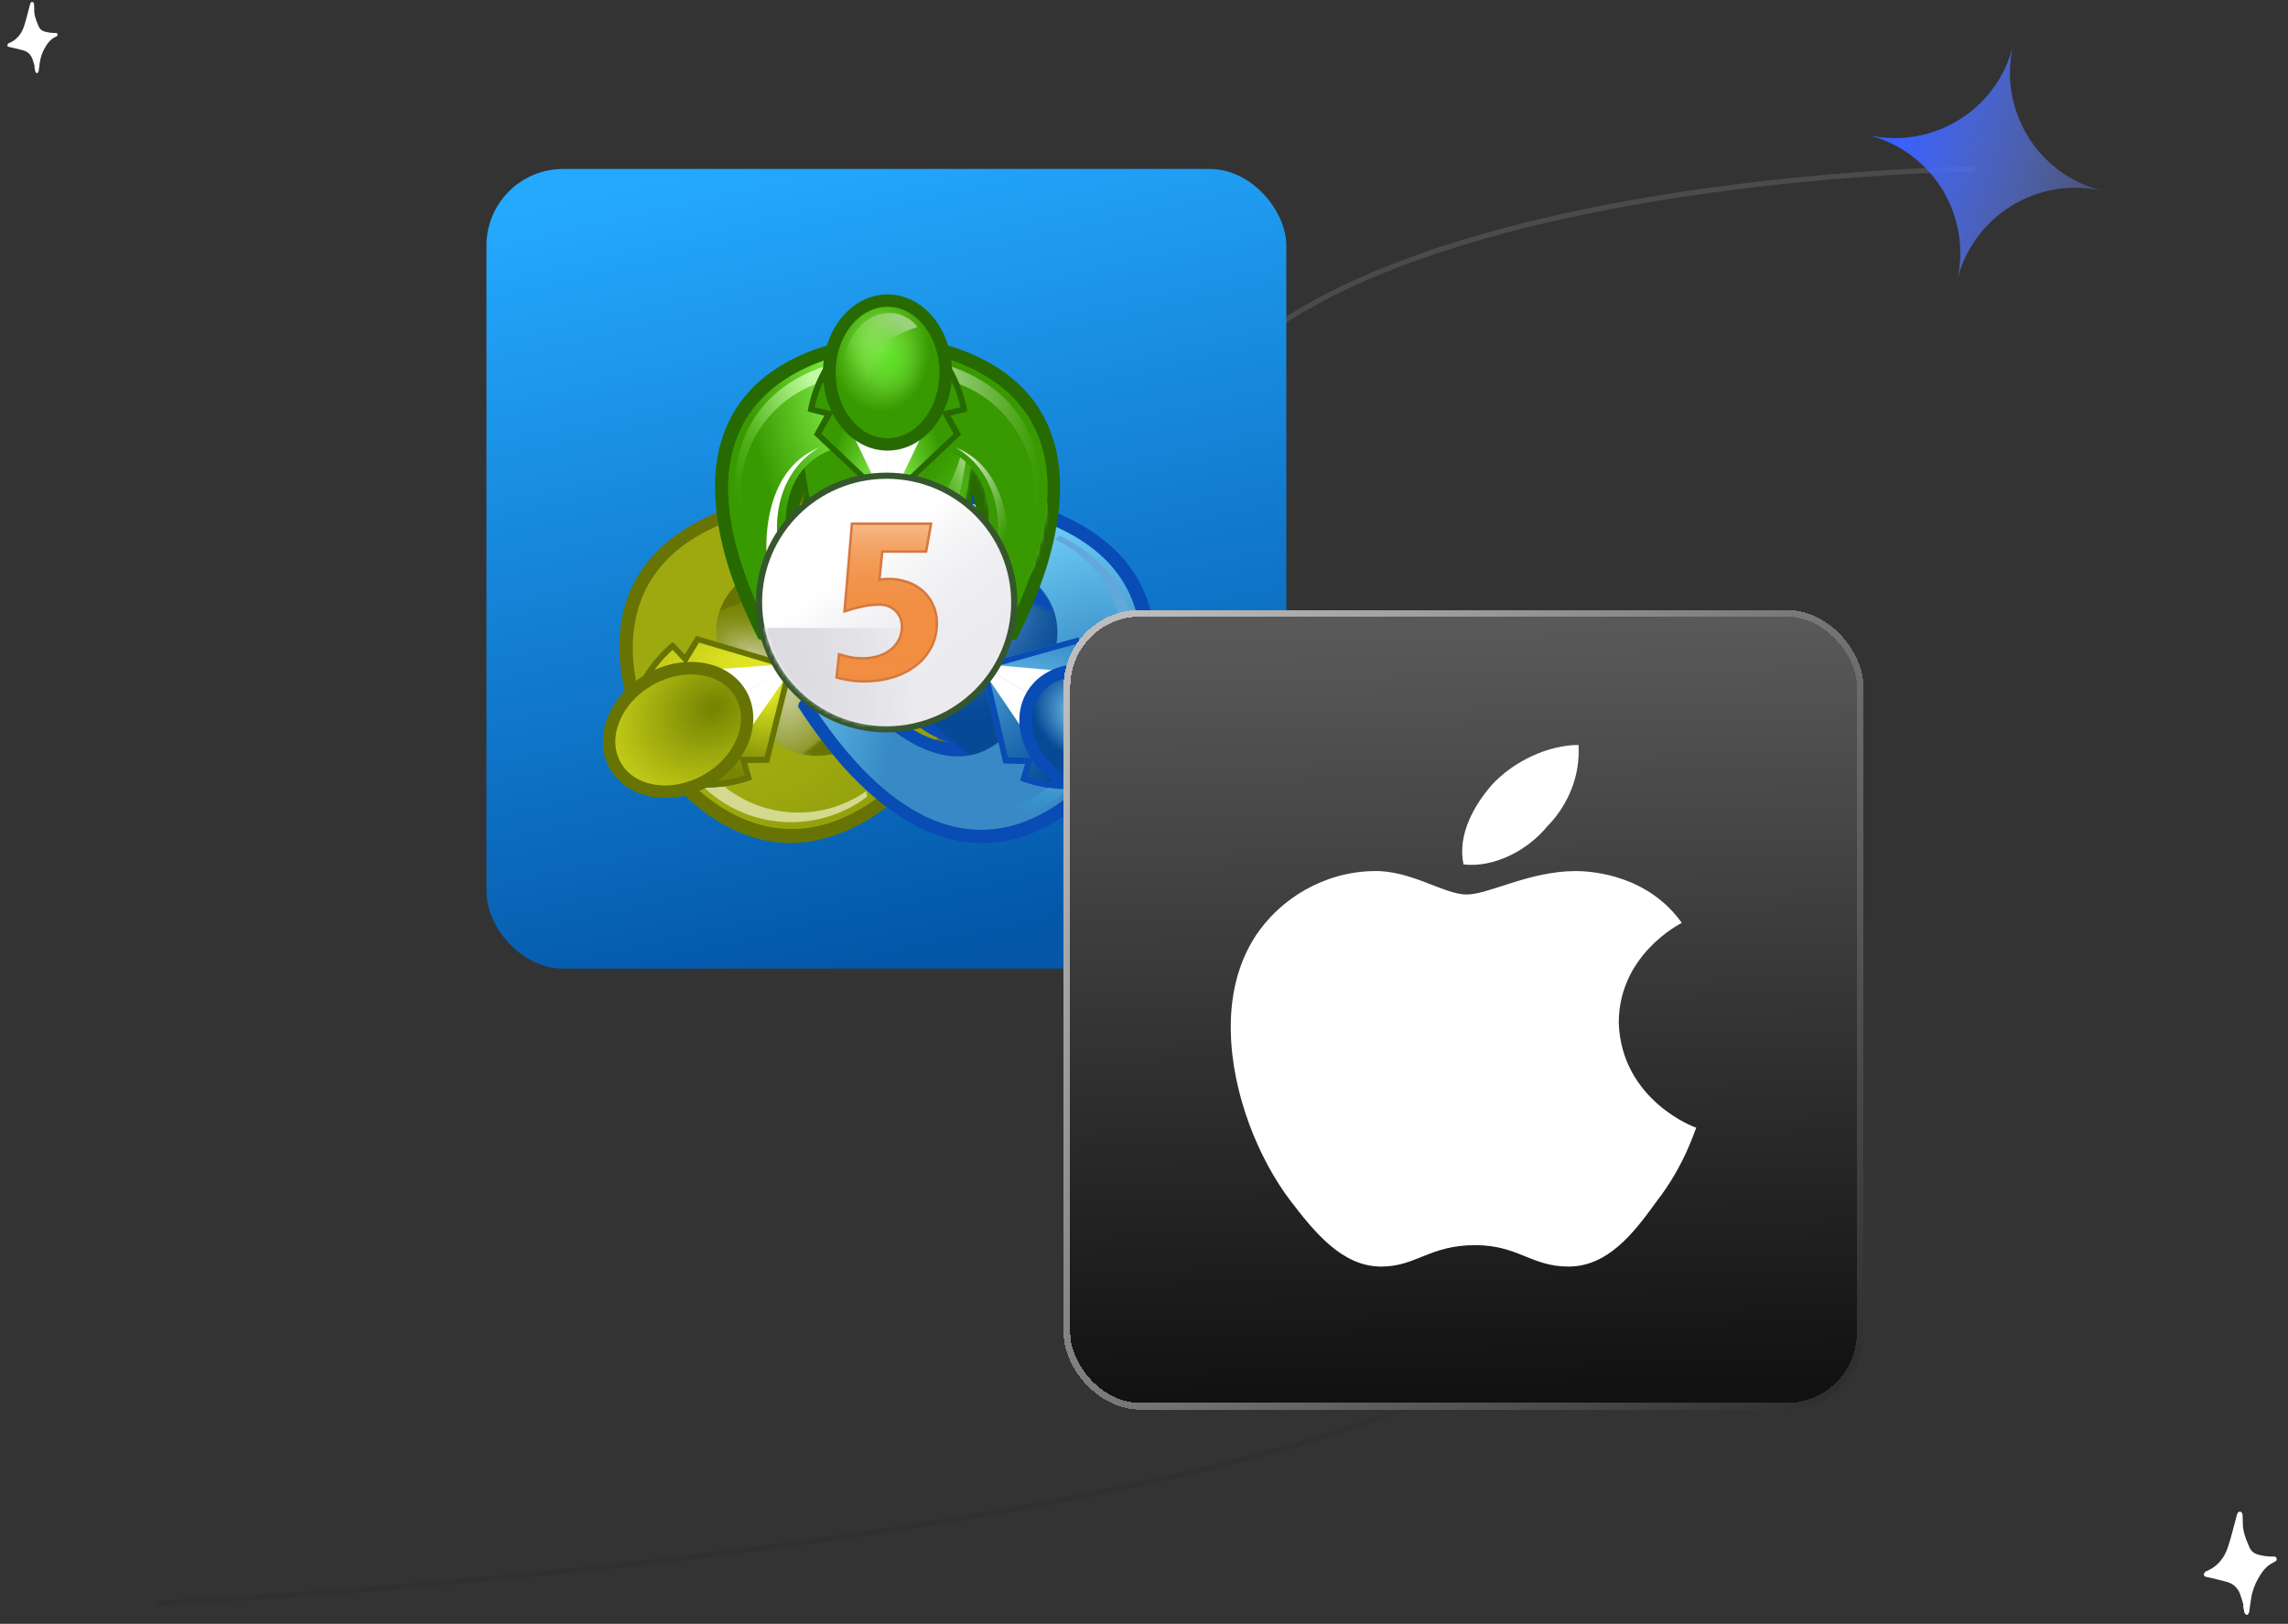 <svg xmlns="http://www.w3.org/2000/svg" width="555" height="394" fill="none" viewBox="0 0 555 394">
    <rect x="0" y="0" width="555" height="394" fill="#333333" stroke="none"/>
    <path stroke="url(#a)" stroke-width="1.25" d="M479 41s-241.637 2.3-190.692 113.437c30.59 66.733 124.732 81.823 103.054 149.624C369.106 373.67 38 389 38 389"/>
    <rect width="194.024" height="194.024" x="118" y="41" fill="url(#b)" rx="18.585"/>
    <path fill="#677403" d="M156.65 181.561c-.011.04 7.069-3.962 16.08-9.071-9.003 5.119-16.068 9.148-16.028 9.159 0 0 28.436 48.245 68.911 4.638a126 126 0 0 0 10.954-14.208 2.52 2.52 0 0 0-1.211-1.974c-1.142-.581-11.267-4.927-11.267-4.927s-1.372-.997-2.806.797-11.481 13.774-21.59 14.186c0 0 22.602-5.457 10.426-28.9-14.129-22.331-30.34-5.752-30.34-5.752 5.494-8.444 20.98-10.964 23.262-11.28s2.117-1.997 2.117-1.997 1.381-10.885 1.456-12.151a2.53 2.53 0 0 0-1.096-2.041 128 128 0 0 0-17.881 2.162c-58.353 12.505-30.987 61.359-30.987 61.359"/>
    <path fill="#778602" d="M159.215 179.923h-.012l.069.109.061.114c2.265 3.572 33.202 50.085 73.188-7.966l-9.13-3.995s-14.879 18.111-28.798 14.906c0 0 13.588-10.033 15.399-15.56 1.784-5.448-1.59-12.694-2.717-14.689l-.024-.042-.025-.042c-1.158-1.978-5.722-8.548-11.35-9.787-5.707-1.255-21.305 5.281-21.305 5.281 4.291-13.547 27.544-17.087 27.544-17.087l1.175-9.848c-70.617 4.736-46.019 54.852-44.075 58.606m13.286-7.403c3.795-2.161 8.045-4.565 12.237-6.949a6753 6753 0 0 1-12.237 6.949"/>
    <mask id="c" width="80" height="81" x="153" y="121" maskUnits="userSpaceOnUse" style="mask-type:luminance">
        <path fill="#fff" d="M159.226 179.947h-.009l.06.099.056.103c2.151 3.401 33.134 50.217 73.202-7.944l-9.131-3.995s-14.879 18.111-28.797 14.906c0 0 13.587-10.032 15.398-15.56 1.771-5.408-1.577-12.65-2.73-14.712l-.038-.066-.038-.067c-1.2-2.031-5.739-8.51-11.323-9.739-5.707-1.255-21.305 5.28-21.305 5.28 4.291-13.547 27.546-17.085 27.546-17.085l1.175-9.848c-70.763 4.746-45.921 55.057-44.066 58.628"/>
    </mask>
    <g mask="url(#c)">
        <path fill="url(#d)" d="M192.398 185.264c13.592 0 24.611-10.953 24.611-24.463s-11.019-24.462-24.611-24.462-24.61 10.952-24.61 24.462 11.018 24.463 24.61 24.463" opacity=".79" style="mix-blend-mode:screen"/>
        <path fill="url(#e)" d="M202.428 169.184c2.886-6.688-3.927-16.06-15.218-20.931-11.29-4.872-22.783-3.4-25.669 3.289-2.886 6.688 3.927 16.06 15.218 20.932 11.29 4.871 22.783 3.399 25.669-3.29" opacity=".52" style="mix-blend-mode:overlay"/>
        <path fill="url(#f)" d="M202.495 172.075c3.522-11.722.694-22.932-6.314-25.038-7.009-2.105-15.545 5.691-19.067 17.414-3.521 11.722-.694 22.932 6.315 25.037 7.008 2.106 15.545-5.69 19.066-17.413" opacity=".52" style="mix-blend-mode:overlay"/>
    </g>
    <path fill="#389A00" d="M156.225 163.944q-.896 1.326-1.638 2.745s-.314-1.41-.36-1.701z"/>
    <path fill="#fff" d="m193.03 160.963-14.207 8.067 3.374 7.419z"/>
    <path fill="#389A00" d="M171.756 190.962a29 29 0 0 1-3.211.012s1.064.983 1.29 1.169z"/>
    <path fill="url(#g)" d="M159.219 179.918s31.778 52.562 73.322-7.751l-9.131-3.995s-19.431 24.24-35.512 11.603l-5.343-3.132-4.157-7.556z"/>
    <path fill="url(#h)" d="M174.261 189.598a28.67 28.67 0 0 0 35.858 2.365l.219 1.345a30.604 30.604 0 0 1-39.723-2.42l-.598-1.038 4.242-.252z"/>
    <path fill="url(#i)" d="M168.534 190.964a32.7 32.7 0 0 0 13.849-1.803l-1.11-4.021 5.276-.09 5.92-23.777-1.651.877z"/>
    <path fill="#677403" d="M168.538 190.968a32.7 32.7 0 0 0 13.85-1.804l-1.111-4.021 5.277-.089 5.919-23.778-1.651.877-5.343 21.457-6.152.065 1.366 4.519s-6.456 2.106-9.867.889l-2.282 1.881z"/>
    <path fill="url(#j)" d="M159.331 180.147s-29.408-53.909 43.961-58.841l-1.175 9.848s-31.154 4.805-28.177 24.65l.072 6.022 4.436 7.398-19.117 10.921z"/>
    <path fill="url(#k)" d="M154.553 166.69a32.3 32.3 0 0 1 8.598-10.941l2.922 2.994 2.756-4.472 23.61 7.007-1.6.968z"/>
    <path fill="url(#l)" d="M167.608 187.176c5.188-2.965 7.514-8.657 5.195-12.715s-8.404-4.945-13.592-1.98c-5.187 2.964-7.513 8.657-5.194 12.715s8.404 4.944 13.591 1.98" opacity=".41" style="mix-blend-mode:overlay"/>
    <path fill="url(#m)" d="M172.274 153.989s-1.24-14.536 17.88-21.445l-1.641-2.589s-18.575 8.56-16.239 24.032z" opacity=".77"/>
    <path fill="url(#n)" d="M158.682 162.488a28.31 28.31 0 0 1 16.169-31.903l-1.054-.872s-23.37 8.68-18.082 35.24l.597 1.039 2.374-3.506z"/>
    <path fill="#677403" d="M154.581 166.683a32.3 32.3 0 0 1 8.598-10.942l2.922 2.994 2.756-4.472 23.61 7.008-1.6.968-21.304-6.325-3.185 5.233-3.222-3.464s-5.103 4.459-5.781 7.99l-2.794 1.004z"/>
    <path fill="#fff" d="m193.032 160.965-14.207 8.065-4.71-6.658z"/>
    <path fill="#fff" d="m193.029 160.959-14.208 8.067 3.375 7.419z"/>
    <path fill="#677403" d="M172.214 190.636c9.125-5.214 13.061-15.498 8.792-22.969s-15.127-9.3-24.252-4.086-13.062 15.498-8.793 22.969 15.127 9.3 24.253 4.086"/>
    <path fill="url(#o)" d="M170.713 187.994c7.681-4.389 11.123-12.819 7.689-18.828-3.433-6.01-12.444-7.323-20.124-2.934-7.681 4.389-11.124 12.818-7.69 18.828s12.444 7.323 20.125 2.934"/>
    <path fill="url(#p)" d="M188.53 182.277s11.967 8.446 27.667-4.415l1.41 2.72s-16.852 11.556-29.077 1.695" opacity=".77"/>
    <path fill="url(#q)" d="M210.028 167.535c1.771-5.408-1.577-12.65-2.729-14.712l-.039-.065-.038-.066c-1.2-2.032-5.739-8.511-11.323-9.741a14.5 14.5 0 0 0-5.231.201l.437.797a10.7 10.7 0 0 1 3.188.084c5.587 1.229 10.124 7.71 11.324 9.741l.038.067.038.064c1.153 2.062 4.501 9.306 2.73 14.712a11.7 11.7 0 0 1-1.954 3.31l.274.5a15.7 15.7 0 0 0 3.285-4.892" opacity=".56"/>
    <path fill="url(#r)" d="M169.027 186.687c6.554-3.346 9.747-10.213 7.132-15.338-2.616-5.124-10.05-6.567-16.605-3.221s-9.748 10.212-7.132 15.337 10.05 6.567 16.605 3.222"/>
    <path fill="#094CB5" d="M273.299 182.224c.04-.012-6.964-4.143-15.891-9.395 8.941 5.238 15.954 9.347 15.943 9.307 0 0 28.095-48.443-30.055-61.81a128 128 0 0 0-17.845-2.427 2.52 2.52 0 0 0-1.126 2.024c.055 1.267 1.273 12.174 1.273 12.174s-.19 1.678 2.092 2.028 17.725 3.096 23.091 11.622c0 0-15.959-16.817-30.424 5.303-12.526 23.259 9.993 29.051 9.993 29.051-10.101-.571-19.973-12.692-21.377-14.505-1.404-1.812-2.793-.838-2.793-.838s-10.197 4.196-11.339 4.755a2.53 2.53 0 0 0-1.24 1.955 126 126 0 0 0 10.742 14.37c39.818 44.201 68.973-3.614 68.973-3.614z"/>
    <path fill="#064996" d="m270.596 180.822.061-.112.068-.109h-.011c2.001-3.724 27.344-53.47-43.197-59.263l1.027 9.865s23.198 3.883 27.287 17.5c0 0-15.495-6.766-21.224-5.594-5.646 1.155-10.308 7.656-11.495 9.617l-.025.042-.025.042c-1.154 1.98-4.637 9.174-2.935 14.647 1.729 5.554 15.163 15.788 15.163 15.788-13.966 3-28.573-15.33-28.573-15.33l-9.192 3.862c39.113 58.637 70.743 12.585 73.062 9.047zm-13.051-7.81c-3.766-2.207-7.98-4.684-12.13-7.128 4.158 2.437 8.371 4.91 12.132 7.126z"/>
    <mask id="s" width="80" height="81" x="197" y="121" maskUnits="userSpaceOnUse" style="mask-type:luminance">
        <path fill="#fff" d="m270.613 180.799.055-.101.061-.097h.002c1.902-3.542 27.5-53.482-43.18-59.286l1.028 9.865s23.197 3.882 27.287 17.5c0 0-15.496-6.766-21.225-5.594-5.604 1.141-10.272 7.624-11.508 9.64l-.038.065-.039.064c-1.181 2.043-4.599 9.171-2.908 14.602 1.729 5.554 15.162 15.788 15.162 15.788-13.966 3-28.572-15.33-28.572-15.33l-9.192 3.862c39.185 58.756 70.874 12.394 73.075 9.025z"/>
    </mask>
    <g mask="url(#s)">
        <path fill="url(#t)" d="M237.452 186.092c13.592 0 24.611-10.952 24.611-24.462s-11.019-24.462-24.611-24.462-24.61 10.952-24.61 24.462 11.018 24.462 24.61 24.462" opacity=".74"/>
    </g>
    <path fill="#389A00" d="M258.11 191.314q1.605.119 3.211.057s-1.076.969-1.307 1.142l-1.902-1.21z"/>
    <path fill="#fff" d="m237.281 161.003 14.086 8.276 4.807-6.583z"/>
    <path fill="#389A00" d="M274.039 164.527a28 28 0 0 1 1.6 2.77s.335-1.406.38-1.693z"/>
    <path fill="url(#u)" d="M270.594 180.82s30.215-53.467-43.077-59.484l1.027 9.865s30.816 4.78 27.729 24.919l-.093 6.165-4.547 7.331 18.961 11.202z"/>
    <path fill="url(#v)" d="M271.605 163.034a28.304 28.304 0 0 0-15.688-32.147l1.067-.854s23.239 9.022 17.552 35.503l-.613 1.029-2.32-3.54z"/>
    <path fill="url(#w)" d="M275.635 167.307a32.3 32.3 0 0 0-8.434-11.067l-2.966 2.95-2.69-4.514-23.712 6.658 1.582.993z"/>
    <path fill="#094CB5" d="M275.635 167.301a32.3 32.3 0 0 0-8.434-11.067l-2.966 2.95-2.69-4.514-23.712 6.658 1.582.993 21.402-6.009 3.102 5.281 3.274-3.424s5.037 4.533 5.661 8.08l2.779 1.046z"/>
    <path fill="url(#x)" d="M270.735 180.609s-32.56 52.085-73.198-8.834l9.191-3.862s19.623 24.527 35.493 12.123l5.229-3.043 4.271-7.493 19.022 11.11z"/>
    <path fill="url(#y)" d="M261.338 191.396a32.7 32.7 0 0 1-13.821-2.001l1.169-4.004-5.272-.168-5.564-23.867 1.637.902z"/>
    <path fill="url(#z)" d="M277.725 182.731c2.38-4.025.138-9.753-5.007-12.795s-11.245-2.244-13.624 1.781-.138 9.754 5.007 12.795 11.245 2.245 13.624-1.781" opacity=".41" style="mix-blend-mode:overlay"/>
    <path fill="url(#A)" d="M241.464 182.381s-12.092 8.269-27.599-4.824l-1.449 2.7s16.676 11.803 29.048 2.124"/>
    <path fill="url(#B)" d="M255.62 189.912a28.67 28.67 0 0 1-35.89 1.834l-.24 1.341a30.61 30.61 0 0 0 39.756-1.832l.612-1.029z"/>
    <path fill="#094CB5" d="M261.317 191.375a32.7 32.7 0 0 1-13.821-2.009l1.17-4.004-5.273-.167-5.564-23.86 1.638.902 5.02 21.533 6.149.156-1.432 4.499s6.424 2.2 9.851 1.034z"/>
    <path fill="#fff" d="m237.283 161.001 14.076 8.276-3.484 7.36z"/>
    <path fill="#fff" d="m237.281 161.007 14.086 8.276 4.807-6.583z"/>
    <path fill="#094CB5" d="M281.859 187.308c4.382-7.412.597-17.758-8.454-23.108s-19.939-3.68-24.321 3.732-.597 17.758 8.454 23.108 19.94 3.68 24.321-3.732"/>
    <path fill="url(#C)" d="M279.276 185.773c3.525-5.962.205-14.446-7.413-18.95s-16.653-3.323-20.177 2.639-.205 14.446 7.414 18.95 16.652 3.322 20.176-2.639"/>
    <path fill="url(#D)" d="M258.14 154.338s1.459-14.516-17.557-21.708l1.68-2.563s18.445 8.83 15.877 24.271" opacity=".77"/>
    <path fill="url(#E)" d="M276.718 184.087c2.929-4.956.17-12.009-6.163-15.753s-13.843-2.762-16.773 2.194-.171 12.009 6.163 15.753c6.333 3.744 13.843 2.762 16.773-2.194" style="mix-blend-mode:overlay"/>
    <path fill="url(#F)" d="M234.61 143.071c-5.604 1.141-10.272 7.624-11.508 9.64l-.038.065-.038.064c-1.181 2.043-4.6 9.169-2.909 14.602a14.3 14.3 0 0 0 2.766 4.417l.48-.773a10.5 10.5 0 0 1-1.505-2.794c-1.691-5.433 1.727-12.555 2.908-14.601l.038-.065.039-.065c1.232-2.016 5.896-8.493 11.508-9.64a11.9 11.9 0 0 1 3.859.049l.301-.485a15.9 15.9 0 0 0-5.897-.416z" opacity=".56"/>
    <path fill="#276A02" d="M215.348 81.377c-.028-.028-.043 8.067-.051 18.377 0-10.31-.023-18.406-.051-18.377 0 0-56.252.613-38.234 57.174a126 126 0 0 0 6.977 16.504 2.56 2.56 0 0 0 2.326-.067c1.069-.69 9.892-7.281 9.892-7.281s1.55-.691.694-2.818c-.856-2.126-6.336-16.739-1.685-25.679 0 0-6.443 22.214 20.075 23.332 26.517-1.118 20.076-23.332 20.076-23.332 4.651 8.929-.829 23.545-1.685 25.679-.856 2.135.694 2.818.694 2.818s8.823 6.591 9.892 7.281a2.55 2.55 0 0 0 2.326.067 126 126 0 0 0 6.977-16.504c18.022-56.561-38.223-57.174-38.223-57.174"/>
    <path fill="#389A00" d="M215.498 84.403v-.01h-.258v.01c-4.244.19-60.224 3.814-29.344 67.119l8.022-5.897s-8.442-21.825 1.263-32.249c0 0 2.024 16.701 5.956 21.007 3.873 4.244 11.877 4.925 14.181 4.946h.097c2.303-.019 10.306-.7 14.181-4.946 3.929-4.304 5.955-21.007 5.955-21.007 9.701 10.424 1.263 32.249 1.263 32.249l8.022 5.897c30.886-63.305-25.094-66.936-29.338-67.119m-.123 15.142v14.006c-.004-4.798-.004-9.662 0-14.006"/>
    <mask id="G" width="79" height="68" x="176" y="84" maskUnits="userSpaceOnUse" style="mask-type:luminance">
        <path fill="#fff" d="M215.474 84.4h-.232c-4.039.17-60.313 3.685-29.37 67.12l8.021-5.897s-8.442-21.826 1.263-32.25c0 0 2.024 16.701 5.956 21.008 3.845 4.211 11.832 4.913 14.208 4.946h.152c2.37-.031 10.272-.731 14.126-4.946 3.93-4.305 5.955-21.008 5.955-21.008 9.702 10.424 1.263 32.25 1.263 32.25l8.022 5.897c30.949-63.433-25.324-66.956-29.364-67.12"/>
    </mask>
    <g mask="url(#G)">
        <path fill="url(#H)" d="M229.697 150.109c13.592 0 24.61-10.952 24.61-24.462s-11.018-24.463-24.61-24.463-24.611 10.952-24.611 24.463c0 13.51 11.019 24.462 24.611 24.462" opacity=".74"/>
    </g>
    <path fill="#389A00" d="M230.941 89.75a29 29 0 0 0-1.585-2.777s1.387.428 1.663.533z"/>
    <path fill="#fff" d="M215.289 122.995v-16.264l-8.147-.761z"/>
    <path fill="#389A00" d="M199.636 89.75a29 29 0 0 1 1.585-2.777s-1.387.428-1.663.533z"/>
    <path fill="url(#I)" d="M215.501 84.409s-61.681 1.356-29.598 67.128l8.021-5.896s-11.537-28.794 7.472-36.408l5.387-3.055 8.663.159.053-21.924z"/>
    <path fill="url(#J)" d="M199.583 92.594a28.41 28.41 0 0 0-19.851 29.777l-1.284-.478s-4.01-24.475 21.816-33.084h1.204z"/>
    <path fill="url(#K)" d="M201.232 86.971a32.2 32.2 0 0 0-5.294 12.85l4.065 1.036-2.539 4.598 17.833 16.901.053-1.861z"/>
    <path fill="#276A02" d="M201.227 86.973a32.2 32.2 0 0 0-5.294 12.85l4.065 1.036-2.54 4.598 17.833 16.901.054-1.861-16.095-15.253 2.994-5.342-4.624-1.063s1.364-6.618 4.116-8.955z"/>
    <path fill="#389A00" d="M215.245 84.394s61.681 1.356 29.598 67.128l-8.021-5.897s11.255-29.271-7.563-36.537l-5.296-2.925-8.662.159-.054-21.924z"/>
    <path fill="url(#L)" d="M229.371 86.945a32.2 32.2 0 0 1 5.294 12.85l-4.065 1.036 2.54 4.597-17.833 16.901-.054-1.86z"/>
    <path fill="url(#M)" d="M213.469 98.862c4.696 0 8.503-4.823 8.503-10.772 0-5.95-3.807-10.772-8.503-10.772s-8.503 4.823-8.503 10.772 3.807 10.772 8.503 10.772" opacity=".41" style="mix-blend-mode:overlay"/>
    <path fill="url(#N)" d="M231.675 108.536s13.315 6.139 9.867 26.06l3.074-.133s1.737-20.258-12.941-25.927"/>
    <path fill="url(#O)" d="m232.886 110.996 1.37 1.056s-2.207 14.477-4.906 17.665l-3.289-4.144s5.593-9.58 6.825-14.577"/>
    <path fill="url(#P)" d="M230.994 92.594a28.41 28.41 0 0 1 19.851 29.777l1.282-.478s4.01-24.475-21.816-33.084h-1.204z"/>
    <path fill="#276A02" d="M229.362 86.973a32.2 32.2 0 0 1 5.294 12.85l-4.065 1.036 2.539 4.598-17.833 16.901-.053-1.861 16.094-15.253-2.994-5.342 4.624-1.063s-1.364-6.618-4.116-8.955z"/>
    <path fill="#fff" d="M215.286 122.995v-16.264l8.147-.761z"/>
    <path fill="#fff" d="M215.287 122.995v-16.264l-8.147-.761z"/>
    <path fill="#276A02" d="M215.287 109.332c8.647 0 15.657-8.484 15.657-18.948s-7.01-18.948-15.657-18.948-15.657 8.483-15.657 18.948 7.01 18.948 15.657 18.948"/>
    <path fill="url(#Q)" d="M215.286 106.333c6.954 0 12.592-7.14 12.592-15.95 0-8.808-5.638-15.95-12.592-15.95s-12.593 7.142-12.593 15.95c0 8.81 5.638 15.95 12.593 15.95"/>
    <path fill="url(#R)" d="M222.504 79.386s-5.775 1.62-7.966 4.438-5.897 8.816-3.871 19.233c-3.804-2.283-6.131-6.873-6.131-12.679 0-7.964 4.957-14.422 11.071-14.422a8.49 8.49 0 0 1 6.932 3.395l-.027.027z"/>
    <path fill="url(#S)" d="M198.902 108.536s-13.315 6.139-9.867 26.06l-3.074-.133s-1.736-20.258 12.941-25.927"/>
    <path fill="url(#T)" d="M216.276 98.223c4.576 0 8.284-4.698 8.284-10.493s-3.708-10.492-8.284-10.492c-4.575 0-8.284 4.697-8.284 10.492s3.709 10.493 8.284 10.493"/>
    <path fill="url(#U)" d="M215.071 177.708c17.51 0 31.704-14.109 31.704-31.512 0-17.404-14.194-31.512-31.704-31.512s-31.704 14.108-31.704 31.512c0 17.403 14.194 31.512 31.704 31.512"/>
    <path fill="url(#V)" d="M215.071 176.22c16.683 0 30.207-13.442 30.207-30.024s-13.524-30.025-30.207-30.025c-16.682 0-30.206 13.443-30.206 30.025s13.524 30.024 30.206 30.024"/>
    <mask id="W" width="62" height="61" x="184" y="116" maskUnits="userSpaceOnUse" style="mask-type:luminance">
        <path fill="#fff" d="M215.071 176.22c16.683 0 30.207-13.442 30.207-30.024s-13.524-30.025-30.207-30.025c-16.682 0-30.206 13.443-30.206 30.025s13.524 30.024 30.206 30.024"/>
    </mask>
    <g mask="url(#W)">
        <path fill="url(#X)" d="M222.962 152.387h-37.785v35.906h37.785z"/>
        <path fill="url(#Y)" d="M222.962 152.387h-37.785v35.906h37.785z"/>
    </g>
    <path fill="#D6783D" d="M209.813 165.611a32 32 0 0 1-2.109-.055 11 11 0 0 1-.951-.116 30 30 0 0 1-3.671-.708l-.493-.137.677-6.216 2.69.729c.38.078.702.135.985.173q1.136.158 2.283.158c1.282.014 2.56-.168 3.787-.541a8.8 8.8 0 0 0 2.903-1.521 7 7 0 0 0 1.881-2.317 6.4 6.4 0 0 0 .671-2.922 4.9 4.9 0 0 0-1.447-3.732 5.32 5.32 0 0 0-3.877-1.398c-1.139.006-2.275.12-3.393.34a43 43 0 0 0-4.375 1.142l-.856.266 1.862-21.982h19.821l-1.299 7.364H214.28l-.628 6.187q.339-.056.582-.083.647-.065 1.296-.059a14 14 0 0 1 4.833.821c1.41.504 2.707 1.28 3.818 2.283a10.5 10.5 0 0 1 2.473 3.498c.606 1.416.91 2.943.894 4.484a12.7 12.7 0 0 1-1.343 5.811 13.8 13.8 0 0 1-3.696 4.521 17.6 17.6 0 0 1-5.604 2.941 23 23 0 0 1-7.095 1.058z"/>
    <path fill="#F18E41" d="M226.11 147.035a9.8 9.8 0 0 0-2.338-3.299 10.8 10.8 0 0 0-3.614-2.163 13.2 13.2 0 0 0-4.623-.783q-.614-.007-1.225.053-.462.053-1.331.217l.761-7.516h10.652l1.088-6.163h-18.548l-1.741 20.544a42 42 0 0 1 4.434-1.162 18.5 18.5 0 0 1 3.508-.352 5.93 5.93 0 0 1 4.297 1.567 5.52 5.52 0 0 1 1.632 4.164 7 7 0 0 1-.734 3.19 7.6 7.6 0 0 1-2.039 2.513 9.4 9.4 0 0 1-3.101 1.622 13.1 13.1 0 0 1-3.972.571q-1.188 0-2.366-.162c-.331-.045-.69-.112-1.069-.19l-1.999-.542-.546 5.012q1.778.457 3.599.693.526.083.915.112.76.053 2.067.053a22.2 22.2 0 0 0 6.909-1.027 17 17 0 0 0 5.412-2.838 13.1 13.1 0 0 0 3.536-4.326 12.05 12.05 0 0 0 1.278-5.541 10.4 10.4 0 0 0-.842-4.244z"/>
    <path fill="url(#Z)" d="M226.11 147.035a9.8 9.8 0 0 0-2.338-3.299 10.8 10.8 0 0 0-3.614-2.163 13.2 13.2 0 0 0-4.623-.783q-.614-.007-1.225.053-.462.053-1.331.217l.761-7.516h10.652l1.088-6.163h-18.548l-1.741 20.544a42 42 0 0 1 4.434-1.162 18.5 18.5 0 0 1 3.508-.352 5.93 5.93 0 0 1 4.297 1.567 5.52 5.52 0 0 1 1.632 4.164 7 7 0 0 1-.734 3.19 7.6 7.6 0 0 1-2.039 2.513 9.4 9.4 0 0 1-3.101 1.622 13.1 13.1 0 0 1-3.972.571q-1.188 0-2.366-.162c-.331-.045-.69-.112-1.069-.19l-1.999-.542-.546 5.012q1.778.457 3.599.693.526.083.915.112.76.053 2.067.053a22.2 22.2 0 0 0 6.909-1.027 17 17 0 0 0 5.412-2.838 13.1 13.1 0 0 0 3.536-4.326 12.05 12.05 0 0 0 1.278-5.541 10.4 10.4 0 0 0-.842-4.244z" opacity=".43"/>
    <rect style="filter: drop-shadow(0px 0px 15px rgba(11, 11, 11, 0.4));" width="194.024" height="194.024" x="258" y="148" fill="url(#aa)" rx="18.585" shape-rendering="crispEdges"/>
    <rect width="192.407" height="192.407" x="258.808" y="148.808" stroke="url(#ab)" stroke-width="1.617" rx="17.776" shape-rendering="crispEdges"/>
    <path fill="#fff" d="M407.947 223.925c-.617.353-15.287 7.793-15.287 24.289.691 18.812 18.513 25.41 18.819 25.41-.306.352-2.691 8.987-9.755 18.039-5.607 7.797-11.83 15.658-21.28 15.658-8.988 0-12.215-5.197-22.587-5.197-11.138 0-14.289 5.197-22.817 5.197-9.45 0-16.134-8.282-22.046-16.006-7.681-10.109-14.21-25.973-14.44-41.206-.155-8.071 1.538-16.006 5.837-22.745 6.068-9.409 16.9-15.796 28.73-16.006 9.064-.279 17.131 5.686 22.662 5.686 5.301 0 15.212-5.686 26.425-5.686 4.84.004 17.747 1.337 25.739 12.567m-52.93-14.179c-1.614-7.371 2.84-14.742 6.989-19.444 5.301-5.687 13.674-9.546 20.894-9.546.461 7.371-2.461 14.6-7.681 19.865-4.685 5.687-12.752 9.968-20.202 9.125"/>
    <path fill="url(#ac)" d="M488.359 10.83c-3.772 15.85-19.679 25.64-35.529 21.868 15.85 3.773 25.641 19.68 21.868 35.53 3.773-15.85 19.679-25.641 35.529-21.869-15.85-3.772-25.64-19.679-21.868-35.529"/>
    <g clip-path="url(#ad)">
        <path fill="#fff" d="M544.235 389.533c-.294-.904-.52-1.859-.844-2.72-.556-1.444-1.531-2.473-3.093-2.942-1.311-.371-2.607-.671-3.948-.998-.407-.105-.845-.167-1.252-.272-.326-.084-.561-.296-.512-.639.032-.228.265-.422.416-.637.03-.043.104-.057.179-.072 2.829-1.149 4.444-3.354 5.307-6.039.778-2.336 1.311-4.734 1.97-7.084.086-.35.172-.699.309-.985.084-.165.353-.366.547-.367.193-.001.458.169.537.375.117.199.136.491.148.748.023.513.047 1.026.04 1.583-.033 2.189.814 4.131 1.66 6.073.399.846 1.083 1.377 1.986 1.643 1.148.329 2.297.473 3.501.495.386-.002.907-.105 1.049.422.15.562-.343.808-.732.995-1.703.779-2.744 2.168-3.639 3.713-.924 1.588-1.554 3.302-1.82 5.094-.153.991-.268 1.976-.428 2.932-.039.193-.004.371-.095.5-.114.207-.325.508-.481.502-.193.001-.398-.255-.552-.447-.102-.127-.1-.313-.135-.491l-.267-1.353z"/>
    </g>
    <path fill="#fff" d="M8.435 16.155c-.203-.624-.36-1.281-.583-1.875-.382-.996-1.055-1.705-2.132-2.028-.903-.256-1.797-.463-2.721-.689-.28-.072-.582-.114-.863-.187-.225-.057-.387-.204-.354-.44.023-.158.183-.291.287-.44.021-.029.072-.039.124-.049 1.95-.792 3.064-2.312 3.659-4.163.536-1.61.903-3.264 1.358-4.884.059-.24.118-.482.213-.68.057-.112.243-.251.376-.252a.45.45 0 0 1 .371.259c.08.137.093.338.102.515.016.354.032.708.028 1.091-.023 1.51.56 2.848 1.144 4.187.275.584.746.95 1.37 1.133a9.3 9.3 0 0 0 2.412.341c.266-.001.626-.072.724.291.103.388-.237.557-.505.686-1.174.537-1.892 1.495-2.508 2.56a9.9 9.9 0 0 0-1.255 3.511c-.105.684-.185 1.363-.295 2.022-.027.133-.003.256-.066.344-.078.143-.224.35-.332.346-.133 0-.274-.175-.38-.308-.07-.088-.07-.215-.093-.338l-.184-.933z"/>
    <defs>
        <linearGradient id="a" x1="19.875" x2="-15.967" y1="389" y2="102.429" gradientUnits="userSpaceOnUse">
            <stop stop-color="#303030"/>
            <stop offset="1" stop-color="#4B4B4B"/>
        </linearGradient>
        <linearGradient id="b" x1="171.261" x2="215.012" y1="41" y2="235.024" gradientUnits="userSpaceOnUse">
            <stop stop-color="#24A9FE"/>
            <stop offset="1" stop-color="#0356A8"/>
        </linearGradient>
        <linearGradient id="h" x1="895.792" x2="895.129" y1="-284.387" y2="-314.817" gradientUnits="userSpaceOnUse">
            <stop offset=".44" stop-color="#D3D98E"/>
            <stop offset=".51" stop-color="#D1D78B" stop-opacity=".98"/>
            <stop offset=".58" stop-color="#CED486" stop-opacity=".922"/>
            <stop offset=".66" stop-color="#C7CF7C" stop-opacity=".82"/>
            <stop offset=".74" stop-color="#BFC76E" stop-opacity=".678"/>
            <stop offset=".83" stop-color="#B4BD5C" stop-opacity=".49"/>
            <stop offset=".91" stop-color="#A6B147" stop-opacity=".271"/>
            <stop offset="1" stop-color="#96A32D" stop-opacity="0"/>
        </linearGradient>
        <linearGradient id="j" x1="877.962" x2="824.517" y1="-273.691" y2="-275.63" gradientUnits="userSpaceOnUse">
            <stop stop-color="#D6DE1F"/>
            <stop offset=".28" stop-color="#E3E922"/>
            <stop offset=".99" stop-color="#9EA90F"/>
        </linearGradient>
        <linearGradient id="m" x1="76.263" x2="89.106" y1="82.151" y2="76.804" gradientUnits="userSpaceOnUse">
            <stop stop-color="#EFF2CF"/>
            <stop offset="1" stop-color="#B8C21A" stop-opacity="0"/>
        </linearGradient>
        <linearGradient id="n" x1="869.983" x2="838.165" y1="-270.186" y2="-267.451" gradientUnits="userSpaceOnUse">
            <stop stop-color="#F0F397"/>
            <stop offset="1" stop-color="#F5F882" stop-opacity="0"/>
        </linearGradient>
        <linearGradient id="p" x1="897.134" x2="898.23" y1="-655.927" y2="-636.871" gradientUnits="userSpaceOnUse">
            <stop stop-color="#FEFEFD"/>
            <stop offset=".99" stop-color="#899605" stop-opacity="0"/>
        </linearGradient>
        <linearGradient id="q" x1="841.763" x2="867.915" y1="-298.152" y2="-308.027" gradientUnits="userSpaceOnUse">
            <stop stop-color="#778602"/>
            <stop offset=".05" stop-color="#778602"/>
            <stop offset=".48" stop-color="#778602"/>
            <stop offset=".55" stop-color="#778602" stop-opacity=".949"/>
            <stop offset=".65" stop-color="#778602" stop-opacity=".82"/>
            <stop offset=".76" stop-color="#778602" stop-opacity=".588"/>
            <stop offset=".88" stop-color="#778602" stop-opacity=".29"/>
            <stop offset=".98" stop-color="#778602" stop-opacity="0"/>
        </linearGradient>
        <linearGradient id="r" x1="52.932" x2="62.355" y1="169.093" y2="177.8" gradientUnits="userSpaceOnUse">
            <stop stop-color="#fff"/>
            <stop offset="1" stop-color="#fff" stop-opacity="0"/>
        </linearGradient>
        <linearGradient id="v" x1="251.058" x2="229.552" y1="159.806" y2="142.687" gradientUnits="userSpaceOnUse">
            <stop offset=".44" stop-color="#63A8DB"/>
            <stop offset=".5" stop-color="#62A7DA" stop-opacity=".98"/>
            <stop offset=".58" stop-color="#60A7DA" stop-opacity=".922"/>
            <stop offset=".66" stop-color="#5DA6D9" stop-opacity=".82"/>
            <stop offset=".74" stop-color="#59A5D8" stop-opacity=".678"/>
            <stop offset=".82" stop-color="#53A3D6" stop-opacity=".502"/>
            <stop offset=".91" stop-color="#4CA1D4" stop-opacity=".278"/>
            <stop offset=".99" stop-color="#449FD2" stop-opacity=".02"/>
            <stop offset="1" stop-color="#449FD2" stop-opacity="0"/>
        </linearGradient>
        <linearGradient id="x" x1="233.188" x2="182.181" y1="174.567" y2="162.157" gradientUnits="userSpaceOnUse">
            <stop stop-color="#3889C5"/>
            <stop offset=".28" stop-color="#378AC5"/>
            <stop offset=".99" stop-color="#74D4FB"/>
        </linearGradient>
        <linearGradient id="A" x1="839.368" x2="840.53" y1="-377.162" y2="-358.067" gradientUnits="userSpaceOnUse">
            <stop stop-color="#FEFEFD"/>
            <stop offset="1" stop-color="#72D2F9" stop-opacity="0"/>
        </linearGradient>
        <linearGradient id="B" x1="225.222" x2="222.291" y1="178.157" y2="192.719" gradientUnits="userSpaceOnUse">
            <stop stop-color="#64A8DB"/>
            <stop offset="1" stop-color="#29A7D5" stop-opacity="0"/>
        </linearGradient>
        <linearGradient id="D" x1="162.021" x2="178.812" y1="-377.179" y2="-364.084" gradientUnits="userSpaceOnUse">
            <stop stop-color="#FEFEFD"/>
            <stop offset=".99" stop-color="#74D4FB" stop-opacity="0"/>
        </linearGradient>
        <linearGradient id="E" x1="225.359" x2="244.281" y1="194.68" y2="191.325" gradientUnits="userSpaceOnUse">
            <stop stop-color="#8EDCFC"/>
            <stop offset="1" stop-color="#81C9EE" stop-opacity="0"/>
        </linearGradient>
        <linearGradient id="F" x1="196.946" x2="223.004" y1="149.954" y2="138.574" gradientUnits="userSpaceOnUse">
            <stop stop-color="#2465A9" stop-opacity="0"/>
            <stop offset=".01" stop-color="#266BAD" stop-opacity=".071"/>
            <stop offset=".06" stop-color="#3082BA" stop-opacity=".278"/>
            <stop offset=".11" stop-color="#3896C6" stop-opacity=".471"/>
            <stop offset=".17" stop-color="#3FA7D1" stop-opacity=".639"/>
            <stop offset=".22" stop-color="#45B4D9" stop-opacity=".769"/>
            <stop offset=".27" stop-color="#49BFDF" stop-opacity=".871"/>
            <stop offset=".33" stop-color="#4CC7E4" stop-opacity=".941"/>
            <stop offset=".4" stop-color="#4ECBE7" stop-opacity=".988"/>
            <stop offset=".48" stop-color="#4FCDE8"/>
            <stop offset=".53" stop-color="#4FCCE8" stop-opacity=".969"/>
            <stop offset=".6" stop-color="#50CAE8" stop-opacity=".89"/>
            <stop offset=".67" stop-color="#52C8E8" stop-opacity=".761"/>
            <stop offset=".76" stop-color="#55C4E8" stop-opacity=".58"/>
            <stop offset=".86" stop-color="#58C0E8" stop-opacity=".349"/>
            <stop offset=".95" stop-color="#5CBAE8" stop-opacity=".078"/>
            <stop offset=".98" stop-color="#5EB9E8" stop-opacity="0"/>
        </linearGradient>
        <linearGradient id="H" x1="239.541" x2="221.12" y1="133.426" y2="118.738" gradientUnits="userSpaceOnUse">
            <stop stop-color="#85F149"/>
            <stop offset=".16" stop-color="#85F149" stop-opacity=".812"/>
            <stop offset=".46" stop-color="#85F149" stop-opacity=".471"/>
            <stop offset=".71" stop-color="#85F149" stop-opacity=".212"/>
            <stop offset=".89" stop-color="#85F149" stop-opacity=".059"/>
            <stop offset=".99" stop-color="#85F149" stop-opacity="0"/>
        </linearGradient>
        <linearGradient id="J" x1="197.447" x2="170.128" y1="91.93" y2="108.106" gradientUnits="userSpaceOnUse">
            <stop stop-color="#C3FBA5"/>
            <stop offset="1" stop-color="#66CF2D" stop-opacity="0"/>
        </linearGradient>
        <linearGradient id="N" x1="231.311" x2="248.386" y1="111.142" y2="117.309" gradientUnits="userSpaceOnUse">
            <stop stop-color="#FEFEFD"/>
            <stop offset="1" stop-color="#389A00"/>
        </linearGradient>
        <linearGradient id="O" x1="233.338" x2="224.565" y1="111.445" y2="116.536" gradientUnits="userSpaceOnUse">
            <stop stop-color="#9CD17D"/>
            <stop offset="1" stop-color="#62CA2A" stop-opacity="0"/>
        </linearGradient>
        <linearGradient id="P" x1="229.107" x2="252.352" y1="105.59" y2="105.59" gradientUnits="userSpaceOnUse">
            <stop stop-color="#9CD17D"/>
            <stop offset="1" stop-color="#389A00"/>
        </linearGradient>
        <linearGradient id="R" x1="216.544" x2="204.687" y1="76.172" y2="87.898" gradientUnits="userSpaceOnUse">
            <stop stop-color="#9CD17D"/>
            <stop offset="1" stop-color="#84F04A" stop-opacity="0"/>
        </linearGradient>
        <linearGradient id="S" x1="770.1" x2="787.175" y1="111.142" y2="117.309" gradientUnits="userSpaceOnUse">
            <stop stop-color="#FEFEFD"/>
            <stop offset=".99" stop-color="#47AA0D" stop-opacity="0"/>
        </linearGradient>
        <linearGradient id="U" x1="449.807" x2="483.834" y1="39.371" y2="87.464" gradientUnits="userSpaceOnUse">
            <stop stop-color="#36562D"/>
            <stop offset=".53" stop-color="#064179"/>
            <stop offset=".57" stop-color="#194668"/>
            <stop offset=".64" stop-color="#374F4D"/>
            <stop offset=".72" stop-color="#4F5638"/>
            <stop offset=".8" stop-color="#5F5C29"/>
            <stop offset=".89" stop-color="#695F20"/>
            <stop offset="1" stop-color="#6D601E"/>
        </linearGradient>
        <linearGradient id="V" x1="207.822" x2="231.142" y1="136.708" y2="167.649" gradientUnits="userSpaceOnUse">
            <stop stop-color="#fff"/>
            <stop offset=".17" stop-color="#F7F7F8"/>
            <stop offset=".53" stop-color="#EEEDF1"/>
            <stop offset=".98" stop-color="#EBEAEF"/>
        </linearGradient>
        <linearGradient id="X" x1="185.177" x2="222.962" y1="170.34" y2="170.34" gradientUnits="userSpaceOnUse">
            <stop stop-color="#DCDBE0"/>
            <stop offset=".19" stop-color="#DCDBE0" stop-opacity=".831"/>
            <stop offset=".61" stop-color="#DCDBE0" stop-opacity=".4"/>
            <stop offset=".98" stop-color="#DCDBE0" stop-opacity="0"/>
        </linearGradient>
        <linearGradient id="Y" x1="185.177" x2="222.962" y1="170.34" y2="170.34" gradientUnits="userSpaceOnUse">
            <stop stop-color="#DCDBE0"/>
            <stop offset=".19" stop-color="#DCDBE0" stop-opacity=".831"/>
            <stop offset=".61" stop-color="#DCDBE0" stop-opacity=".4"/>
            <stop offset=".98" stop-color="#DCDBE0" stop-opacity="0"/>
        </linearGradient>
        <linearGradient id="Z" x1="215.095" x2="215.095" y1="126.327" y2="169.042" gradientUnits="userSpaceOnUse">
            <stop stop-color="#fff"/>
            <stop offset=".06" stop-color="#FCEEE2" stop-opacity=".851"/>
            <stop offset=".16" stop-color="#FAD7BD" stop-opacity=".651"/>
            <stop offset=".26" stop-color="#F7C49B" stop-opacity=".478"/>
            <stop offset=".36" stop-color="#F5B37F" stop-opacity=".329"/>
            <stop offset=".46" stop-color="#F3A568" stop-opacity=".212"/>
            <stop offset=".57" stop-color="#F29B57" stop-opacity=".122"/>
            <stop offset=".69" stop-color="#F1934A" stop-opacity=".051"/>
            <stop offset=".82" stop-color="#F18F43" stop-opacity=".012"/>
            <stop offset=".98" stop-color="#F18E41" stop-opacity="0"/>
        </linearGradient>
        <linearGradient id="aa" x1="359.054" x2="355.012" y1="338.79" y2="152.851" gradientUnits="userSpaceOnUse">
            <stop stop-color="#111"/>
            <stop offset="1" stop-color="#595959"/>
        </linearGradient>
        <linearGradient id="ab" x1="257.999" x2="457.201" y1="168.544" y2="342.024" gradientUnits="userSpaceOnUse">
            <stop stop-color="#BDBDBD"/>
            <stop offset="1" stop-color="#282828"/>
        </linearGradient>
        <linearGradient id="ac" x1="503.765" x2="452.561" y1="74.831" y2="60.437" gradientUnits="userSpaceOnUse">
            <stop stop-color="#7A95FF" stop-opacity=".29"/>
            <stop offset="1" stop-color="#3760FF"/>
        </linearGradient>
        <radialGradient id="d" cx="0" cy="0" r="1" gradientTransform="matrix(30.468 0 0 30.284 208.887 161.144)" gradientUnits="userSpaceOnUse">
            <stop stop-color="#A0AA63"/>
            <stop offset=".12" stop-color="#A0AA61" stop-opacity=".929"/>
            <stop offset=".33" stop-color="#A0AA5E" stop-opacity=".749"/>
            <stop offset=".6" stop-color="#A1AB58" stop-opacity=".451"/>
            <stop offset=".94" stop-color="#A2AC50" stop-opacity=".051"/>
            <stop offset=".97" stop-color="#A3AD50" stop-opacity="0"/>
        </radialGradient>
        <radialGradient id="e" cx="0" cy="0" r="1" gradientTransform="rotate(-66.66 211.915 -59.708)scale(11.66 19.682)" gradientUnits="userSpaceOnUse">
            <stop stop-color="#fff"/>
            <stop offset=".08" stop-color="#F8F9F3" stop-opacity=".949"/>
            <stop offset=".22" stop-color="#E8EAD4" stop-opacity=".831"/>
            <stop offset=".41" stop-color="#CDD2A2" stop-opacity=".639"/>
            <stop offset=".64" stop-color="#A8B15D" stop-opacity=".361"/>
            <stop offset=".9" stop-color="#798806" stop-opacity=".02"/>
            <stop offset=".91" stop-color="#778602" stop-opacity="0"/>
        </radialGradient>
        <radialGradient id="f" cx="0" cy="0" r="1" gradientTransform="rotate(-73.28 209.303 -44.422)scale(32.978 19.717)" gradientUnits="userSpaceOnUse">
            <stop stop-color="#fff"/>
            <stop offset=".08" stop-color="#F8F9F3" stop-opacity=".949"/>
            <stop offset=".22" stop-color="#E8EAD4" stop-opacity=".831"/>
            <stop offset=".41" stop-color="#CDD2A2" stop-opacity=".639"/>
            <stop offset=".64" stop-color="#A8B15D" stop-opacity=".361"/>
            <stop offset=".9" stop-color="#798806" stop-opacity=".02"/>
            <stop offset=".91" stop-color="#778602" stop-opacity="0"/>
        </radialGradient>
        <radialGradient id="g" cx="0" cy="0" r="1" gradientTransform="matrix(133.006 0 0 59.805 161.418 178.821)" gradientUnits="userSpaceOnUse">
            <stop stop-color="#A2AD0D"/>
            <stop offset=".28" stop-color="#9EA90F"/>
            <stop offset=".99" stop-color="#768701"/>
        </radialGradient>
        <radialGradient id="i" cx="0" cy="0" r="1" gradientTransform="matrix(20.991 0 0 26.145 185.887 166.311)" gradientUnits="userSpaceOnUse">
            <stop offset=".09" stop-color="#E1E824"/>
            <stop offset=".42" stop-color="#AFBA14"/>
            <stop offset=".72" stop-color="#869407"/>
            <stop offset=".88" stop-color="#778602"/>
        </radialGradient>
        <radialGradient id="k" cx="0" cy="0" r="1" gradientTransform="matrix(101.572 0 0 33.296 189.332 160.741)" gradientUnits="userSpaceOnUse">
            <stop offset=".1" stop-color="#DFE523"/>
            <stop offset=".5" stop-color="#A3AE0F"/>
            <stop offset=".87" stop-color="#738100"/>
        </radialGradient>
        <radialGradient id="l" cx="0" cy="0" r="1" gradientTransform="matrix(7.158 -4.09 3.199 5.599 161.409 181.167)" gradientUnits="userSpaceOnUse">
            <stop stop-color="#8AF750"/>
            <stop offset="1" stop-color="#8AF750" stop-opacity="0"/>
        </radialGradient>
        <radialGradient id="o" cx="0" cy="0" r="1" gradientTransform="rotate(-29.745 409.943 -240.024)scale(28.704 22.457)" gradientUnits="userSpaceOnUse">
            <stop offset=".05" stop-color="#778602"/>
            <stop offset="1" stop-color="#C9D11A"/>
        </radialGradient>
        <radialGradient id="t" cx="0" cy="0" r="1" gradientTransform="matrix(32.732 0 0 32.535 232.579 144.36)" gradientUnits="userSpaceOnUse">
            <stop stop-color="#ADE3F5"/>
            <stop offset=".09" stop-color="#A5DBF0" stop-opacity=".949"/>
            <stop offset=".25" stop-color="#8FC8E4" stop-opacity=".831"/>
            <stop offset=".45" stop-color="#6DA8D0" stop-opacity=".62"/>
            <stop offset=".71" stop-color="#3E7CB5" stop-opacity=".341"/>
            <stop offset=".97" stop-color="#064996" stop-opacity="0"/>
        </radialGradient>
        <radialGradient id="u" cx="0" cy="0" r="1" gradientTransform="matrix(49.494 0 0 59.781 268.491 179.452)" gradientUnits="userSpaceOnUse">
            <stop stop-color="#3889C5"/>
            <stop offset=".28" stop-color="#378AC5"/>
            <stop offset=".99" stop-color="#74D4FB"/>
        </radialGradient>
        <radialGradient id="w" cx="0" cy="0" r="1" gradientTransform="matrix(78.251 0 0 26.145 245.507 164.515)" gradientUnits="userSpaceOnUse">
            <stop offset=".09" stop-color="#53ABDE"/>
            <stop offset=".98" stop-color="#064996"/>
        </radialGradient>
        <radialGradient id="y" cx="0" cy="0" r="1" gradientTransform="matrix(25.954 0 0 33.286 238.907 164.278)" gradientUnits="userSpaceOnUse">
            <stop offset=".09" stop-color="#4094CD"/>
            <stop offset=".99" stop-color="#064996"/>
        </radialGradient>
        <radialGradient id="z" cx="0" cy="0" r="1" gradientTransform="matrix(2.577 -4.358 5.571 3.293 270.564 178.301)" gradientUnits="userSpaceOnUse">
            <stop stop-color="#8AF750"/>
            <stop offset="1" stop-color="#8AF750" stop-opacity="0"/>
        </radialGradient>
        <radialGradient id="C" cx="0" cy="0" r="1" gradientTransform="rotate(-59.41 283.877 -144.369)scale(10.935 13.974)" gradientUnits="userSpaceOnUse">
            <stop offset=".05" stop-color="#8EDCFC"/>
            <stop offset="1" stop-color="#064996"/>
        </radialGradient>
        <radialGradient id="I" cx="0" cy="0" r="1" gradientTransform="matrix(34.613 0 0 59.811 215.384 86.893)" gradientUnits="userSpaceOnUse">
            <stop stop-color="#8FFC53"/>
            <stop offset=".28" stop-color="#8DFA52"/>
            <stop offset=".99" stop-color="#389A00"/>
        </radialGradient>
        <radialGradient id="K" cx="0" cy="0" r="1" gradientTransform="matrix(12.559 0 0 22.894 213.506 119.1)" gradientUnits="userSpaceOnUse">
            <stop offset=".09" stop-color="#84F04A"/>
            <stop offset=".99" stop-color="#389A00"/>
        </radialGradient>
        <radialGradient id="L" cx="0" cy="0" r="1" gradientTransform="matrix(12.559 0 0 22.894 217.097 119.074)" gradientUnits="userSpaceOnUse">
            <stop offset=".09" stop-color="#84F04A"/>
            <stop offset=".99" stop-color="#389A00"/>
        </radialGradient>
        <radialGradient id="M" cx="0" cy="0" r="1" gradientTransform="matrix(5.085 0 0 6.442 213.299 85.698)" gradientUnits="userSpaceOnUse">
            <stop stop-color="#8AF750"/>
            <stop offset="1" stop-color="#8AF750" stop-opacity="0"/>
        </radialGradient>
        <radialGradient id="Q" cx="0" cy="0" r="1" gradientTransform="matrix(12.064 0 0 15.28 213.623 84.705)" gradientUnits="userSpaceOnUse">
            <stop stop-color="#8AF750"/>
            <stop offset="1" stop-color="#389A00"/>
        </radialGradient>
        <radialGradient id="T" cx="0" cy="0" r="1" gradientTransform="matrix(7.439 0 0 9.422 216.276 87.73)" gradientUnits="userSpaceOnUse">
            <stop stop-color="#54E320" stop-opacity=".769"/>
            <stop offset="1" stop-color="#62CA2A" stop-opacity="0"/>
        </radialGradient>
        <clipPath id="ad">
            <path fill="#fff" d="m532 369 17.869-3.518 4.837 24.573-17.869 3.518z"/>
        </clipPath>
    </defs>
</svg>
